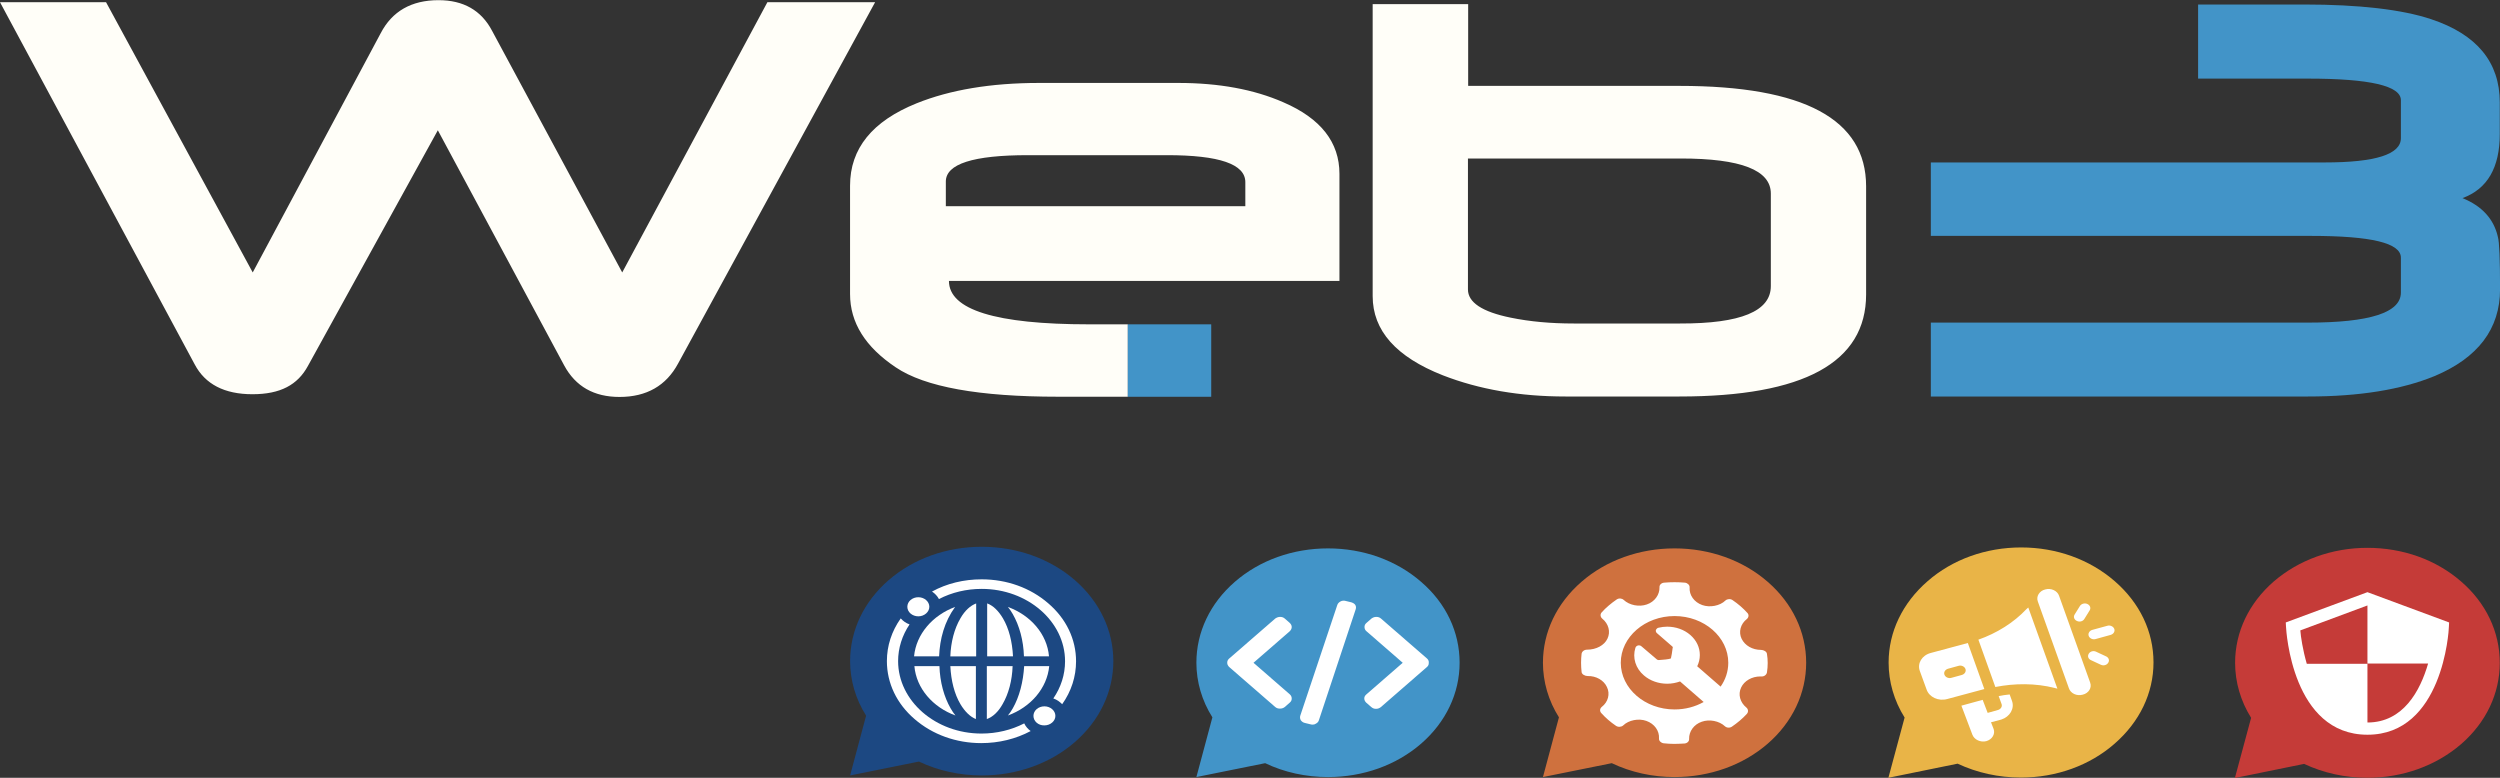 <svg width="45" height="14" viewBox="0 0 45 14" fill="none" xmlns="http://www.w3.org/2000/svg">
<rect x="0" y="0" width="45" height="14" fill="#333333" stroke="none"/>
<g clip-path="url(#clip0_176_1487)">
<path fill-rule="evenodd" clip-rule="evenodd" d="M31.875 5.15V3.484C31.875 3.062 31.337 2.853 30.254 2.853H26.423V5.21C26.423 5.442 26.677 5.613 27.193 5.718C27.537 5.789 27.915 5.823 28.328 5.823H30.241C31.333 5.826 31.875 5.602 31.875 5.15ZM33.59 5.3C33.59 6.525 32.468 7.137 30.232 7.137H28.177C27.36 7.137 26.625 7.01 25.972 6.756C25.129 6.424 24.708 5.95 24.708 5.33V0.074H26.427V1.546H30.232C32.472 1.546 33.59 2.147 33.59 3.354V5.3ZM22.416 3.712V3.279C22.416 2.954 21.948 2.793 21.006 2.793H18.504C17.519 2.793 17.025 2.95 17.025 3.268V3.712H22.416ZM24.106 5.057H17.081C17.081 5.576 17.924 5.838 19.6 5.838H20.301V7.141H19.05C17.623 7.141 16.647 6.966 16.122 6.611C15.576 6.245 15.301 5.808 15.301 5.292V3.342C15.301 2.674 15.701 2.181 16.5 1.859C17.102 1.617 17.838 1.493 18.702 1.493H21.212C21.939 1.493 22.571 1.609 23.1 1.841C23.775 2.132 24.11 2.562 24.11 3.129V5.057H24.106ZM15.752 0.04H13.813L11.2 4.904L8.856 0.552C8.663 0.186 8.341 0.003 7.893 0.003C7.408 0.003 7.059 0.201 6.853 0.597L4.549 4.904L1.909 0.04H6.10352e-05L3.504 6.558C3.693 6.917 4.041 7.096 4.544 7.096C5.047 7.096 5.357 6.928 5.542 6.588L7.881 2.345L10.155 6.577C10.361 6.958 10.692 7.145 11.152 7.145C11.638 7.145 11.991 6.943 12.206 6.543L15.752 0.04Z" fill="#FFFEF8"/>
<path d="M21.802 5.838H20.301V7.142H21.802V5.838Z" fill="#4294C8"/>
<path fill-rule="evenodd" clip-rule="evenodd" d="M45.001 5.206C45.001 5.919 44.605 6.442 43.818 6.771C43.225 7.014 42.464 7.137 41.544 7.137H34.755V5.807H41.54C42.657 5.807 43.216 5.628 43.216 5.266V4.638C43.216 4.373 42.679 4.246 41.596 4.246H34.755V2.924H41.845C42.761 2.924 43.216 2.778 43.216 2.487V1.803C43.216 1.545 42.657 1.415 41.54 1.415H39.566V0.081H41.467C42.468 0.081 43.238 0.171 43.762 0.346C44.583 0.619 44.996 1.119 44.996 1.844V2.412C44.996 3.017 44.773 3.402 44.325 3.566C44.674 3.708 44.889 3.94 44.962 4.265C44.988 4.354 45.001 4.668 45.001 5.206Z" fill="#4294C8"/>
<path d="M25.58 10.473C25.133 10.084 24.536 9.871 23.904 9.871C23.272 9.871 22.674 10.084 22.227 10.473C21.78 10.861 21.535 11.38 21.535 11.929C21.535 12.273 21.634 12.613 21.823 12.912L21.535 13.987L22.773 13.737C23.117 13.902 23.508 13.987 23.904 13.987C24.536 13.987 25.133 13.774 25.58 13.386C26.027 12.998 26.273 12.478 26.273 11.929C26.273 11.38 26.032 10.861 25.58 10.473Z" fill="#4294C8"/>
<path d="M23.251 11.287C23.251 11.258 23.238 11.235 23.216 11.213L23.126 11.134C23.1 11.112 23.074 11.104 23.04 11.104C23.01 11.104 22.98 11.116 22.954 11.134L22.124 11.855C22.099 11.878 22.09 11.9 22.09 11.93C22.09 11.96 22.103 11.982 22.124 12.005L22.954 12.726C22.98 12.748 23.006 12.755 23.04 12.755C23.074 12.755 23.105 12.744 23.126 12.726L23.216 12.647C23.242 12.625 23.251 12.602 23.251 12.572C23.251 12.543 23.238 12.516 23.216 12.498L22.563 11.93L23.216 11.362C23.238 11.34 23.251 11.314 23.251 11.287Z" fill="white"/>
<path d="M24.325 10.842L24.218 10.816C24.205 10.812 24.192 10.812 24.183 10.812C24.162 10.812 24.145 10.816 24.127 10.827C24.102 10.842 24.08 10.861 24.071 10.891L23.405 12.882C23.396 12.912 23.401 12.938 23.414 12.964C23.431 12.986 23.452 13.005 23.487 13.013L23.594 13.039C23.607 13.043 23.62 13.043 23.629 13.043C23.65 13.043 23.667 13.039 23.684 13.027C23.71 13.013 23.732 12.994 23.74 12.964L24.402 10.969C24.411 10.94 24.411 10.913 24.394 10.887C24.381 10.868 24.36 10.854 24.325 10.842Z" fill="white"/>
<path d="M25.688 11.855L24.858 11.134C24.832 11.112 24.806 11.104 24.772 11.104C24.738 11.104 24.712 11.116 24.686 11.134L24.596 11.213C24.57 11.235 24.561 11.258 24.561 11.287C24.561 11.317 24.574 11.344 24.596 11.362L25.249 11.93L24.596 12.498C24.57 12.52 24.557 12.543 24.557 12.572C24.557 12.602 24.57 12.625 24.591 12.647L24.682 12.726C24.707 12.748 24.733 12.759 24.768 12.759C24.802 12.759 24.828 12.748 24.854 12.729L25.683 12.008C25.709 11.986 25.718 11.964 25.718 11.934C25.722 11.9 25.709 11.874 25.688 11.855Z" fill="white"/>
<path d="M38.066 10.462C37.615 10.07 37.017 9.854 36.381 9.854C35.745 9.854 35.143 10.07 34.696 10.462C34.244 10.855 33.995 11.374 33.995 11.927C33.995 12.274 34.094 12.614 34.283 12.916L33.991 14L35.237 13.746C35.586 13.91 35.977 13.996 36.377 13.996C37.013 13.996 37.615 13.779 38.062 13.387C38.513 12.995 38.763 12.476 38.763 11.923C38.763 11.37 38.518 10.855 38.066 10.462Z" fill="#E9B447"/>
<path d="M37.623 12.287C37.657 12.38 37.597 12.478 37.489 12.504C37.382 12.534 37.27 12.481 37.24 12.388L36.681 10.827C36.647 10.737 36.707 10.636 36.814 10.61C36.917 10.58 37.033 10.632 37.064 10.726L37.623 12.287ZM36.475 10.965C36.247 11.208 35.941 11.398 35.611 11.514L35.916 12.366C36.264 12.298 36.638 12.295 36.986 12.384L37.033 12.396L36.509 10.935L36.475 10.965ZM35.718 12.403L35.052 12.582C34.892 12.627 34.725 12.549 34.678 12.41L34.557 12.078C34.506 11.94 34.596 11.794 34.755 11.753L35.421 11.574L35.718 12.403ZM35.314 12.149C35.365 12.134 35.395 12.085 35.378 12.041C35.361 11.996 35.305 11.97 35.254 11.985L35.065 12.037C35.013 12.052 34.983 12.1 35 12.145C35.017 12.19 35.073 12.216 35.125 12.201L35.314 12.149ZM36.217 12.62L36.174 12.5C36.105 12.508 36.04 12.515 35.976 12.53L36.028 12.672C36.045 12.717 36.015 12.765 35.963 12.78L35.778 12.832L35.688 12.597L35.305 12.702L35.503 13.225C35.537 13.314 35.649 13.367 35.752 13.341C35.86 13.311 35.916 13.213 35.886 13.124L35.838 13.001L36.023 12.952C36.178 12.903 36.264 12.754 36.217 12.62ZM37.438 10.909L37.343 11.062C37.317 11.103 37.334 11.155 37.386 11.178C37.433 11.2 37.493 11.185 37.519 11.14L37.614 10.987C37.64 10.946 37.623 10.894 37.571 10.871C37.524 10.849 37.463 10.868 37.438 10.909ZM37.906 11.813L37.73 11.731C37.683 11.708 37.623 11.723 37.597 11.768C37.571 11.813 37.588 11.861 37.64 11.884L37.816 11.966C37.863 11.988 37.923 11.973 37.949 11.928C37.975 11.887 37.958 11.835 37.906 11.813ZM37.721 11.503L37.992 11.428C38.044 11.413 38.074 11.364 38.057 11.32C38.039 11.275 37.984 11.249 37.932 11.264L37.661 11.338C37.61 11.353 37.58 11.402 37.597 11.447C37.614 11.492 37.67 11.518 37.721 11.503Z" fill="white"/>
<path d="M31.819 10.473C31.372 10.084 30.774 9.871 30.142 9.871C29.51 9.871 28.913 10.084 28.466 10.473C28.019 10.861 27.773 11.38 27.773 11.929C27.773 12.273 27.872 12.613 28.061 12.912L27.773 13.987L29.012 13.737C29.356 13.902 29.747 13.987 30.142 13.987C30.774 13.987 31.372 13.774 31.819 13.386C32.266 12.998 32.511 12.478 32.511 11.929C32.511 11.38 32.266 10.861 31.819 10.473Z" fill="#CF713E"/>
<path d="M31.805 11.769C31.801 11.728 31.745 11.698 31.698 11.698C31.543 11.698 31.41 11.62 31.35 11.5C31.29 11.377 31.328 11.231 31.444 11.142C31.479 11.112 31.483 11.063 31.453 11.033C31.376 10.947 31.285 10.869 31.186 10.802C31.148 10.775 31.092 10.779 31.058 10.809C30.959 10.906 30.778 10.94 30.64 10.891C30.494 10.839 30.404 10.712 30.413 10.574C30.417 10.533 30.378 10.495 30.331 10.488C30.206 10.477 30.077 10.477 29.953 10.488C29.905 10.492 29.867 10.529 29.871 10.57C29.875 10.704 29.785 10.832 29.643 10.88C29.505 10.929 29.329 10.895 29.226 10.798C29.192 10.768 29.14 10.764 29.101 10.79C29.002 10.858 28.908 10.936 28.831 11.022C28.8 11.056 28.805 11.104 28.839 11.134C28.955 11.227 28.994 11.373 28.934 11.496C28.878 11.616 28.732 11.694 28.568 11.694C28.517 11.694 28.478 11.724 28.469 11.765C28.456 11.874 28.456 11.986 28.469 12.098C28.474 12.139 28.529 12.169 28.581 12.169C28.727 12.165 28.869 12.243 28.925 12.367C28.985 12.49 28.947 12.636 28.831 12.725C28.796 12.755 28.792 12.8 28.822 12.834C28.899 12.92 28.989 12.998 29.088 13.065C29.127 13.091 29.183 13.088 29.217 13.058C29.316 12.961 29.497 12.927 29.634 12.976C29.781 13.028 29.871 13.155 29.862 13.293C29.858 13.334 29.897 13.372 29.944 13.379C30.009 13.386 30.073 13.39 30.137 13.39C30.198 13.39 30.262 13.386 30.322 13.383C30.37 13.379 30.408 13.342 30.404 13.301C30.4 13.166 30.49 13.039 30.632 12.991C30.769 12.942 30.946 12.976 31.049 13.073C31.083 13.103 31.135 13.106 31.174 13.08C31.272 13.013 31.367 12.934 31.444 12.849C31.474 12.815 31.47 12.766 31.436 12.737C31.32 12.643 31.281 12.498 31.341 12.374C31.397 12.255 31.535 12.176 31.685 12.176H31.707C31.754 12.18 31.797 12.146 31.805 12.105C31.823 11.989 31.823 11.877 31.805 11.769ZM30.142 12.77C29.609 12.77 29.174 12.393 29.174 11.93C29.174 11.467 29.609 11.089 30.142 11.089C30.675 11.089 31.109 11.467 31.109 11.93C31.109 12.087 31.058 12.236 30.971 12.359L30.55 11.993C30.58 11.93 30.597 11.863 30.597 11.791C30.597 11.653 30.537 11.526 30.425 11.429C30.314 11.332 30.163 11.28 30.009 11.28C29.957 11.28 29.905 11.287 29.854 11.299C29.832 11.302 29.815 11.321 29.806 11.34C29.802 11.358 29.806 11.381 29.824 11.396C29.824 11.396 30.034 11.579 30.103 11.638C30.112 11.646 30.112 11.661 30.107 11.665V11.668C30.099 11.736 30.086 11.814 30.077 11.848L30.073 11.851L30.069 11.855C30.034 11.866 29.94 11.877 29.862 11.881H29.854C29.845 11.881 29.832 11.877 29.824 11.87C29.75 11.806 29.548 11.635 29.548 11.635C29.531 11.62 29.514 11.616 29.501 11.616C29.471 11.616 29.445 11.635 29.437 11.661C29.381 11.84 29.441 12.031 29.591 12.158C29.703 12.255 29.854 12.307 30.009 12.307C30.09 12.307 30.168 12.292 30.241 12.266L30.666 12.636C30.512 12.722 30.335 12.77 30.142 12.77Z" fill="white"/>
<path d="M19.348 10.443C18.901 10.055 18.303 9.842 17.671 9.842C17.039 9.842 16.442 10.055 15.995 10.443C15.547 10.832 15.302 11.351 15.302 11.9C15.302 12.244 15.401 12.584 15.59 12.882L15.302 13.958L16.541 13.708C16.884 13.872 17.276 13.958 17.671 13.958C18.303 13.958 18.901 13.745 19.348 13.357C19.795 12.968 20.04 12.449 20.04 11.9C20.04 11.351 19.795 10.832 19.348 10.443Z" fill="#1C4882"/>
<path d="M18.436 13.021C18.204 13.14 17.941 13.204 17.666 13.204C16.841 13.204 16.166 12.617 16.166 11.9C16.166 11.665 16.239 11.437 16.372 11.239C16.308 11.217 16.256 11.179 16.213 11.131C16.05 11.362 15.964 11.624 15.964 11.9C15.964 12.296 16.14 12.666 16.462 12.943C16.785 13.223 17.211 13.376 17.662 13.376C17.98 13.376 18.285 13.301 18.552 13.159C18.505 13.126 18.462 13.077 18.436 13.021Z" fill="white"/>
<path d="M16.901 10.783C17.133 10.663 17.395 10.6 17.671 10.6C18.496 10.6 19.171 11.186 19.171 11.903C19.171 12.142 19.098 12.37 18.96 12.572C19.025 12.594 19.076 12.632 19.119 12.676C19.283 12.445 19.369 12.18 19.369 11.903C19.369 11.507 19.192 11.137 18.87 10.861C18.548 10.581 18.122 10.428 17.671 10.428C17.348 10.428 17.043 10.502 16.776 10.648C16.828 10.682 16.871 10.727 16.901 10.783Z" fill="white"/>
<path d="M18.602 12.886C18.602 12.789 18.692 12.714 18.8 12.714C18.907 12.714 18.997 12.792 18.997 12.886C18.997 12.979 18.907 13.057 18.8 13.057C18.692 13.061 18.602 12.983 18.602 12.886Z" fill="white"/>
<path d="M16.332 10.922C16.332 10.825 16.423 10.75 16.53 10.75C16.638 10.75 16.728 10.828 16.728 10.922C16.728 11.015 16.638 11.094 16.53 11.094C16.423 11.094 16.332 11.019 16.332 10.922Z" fill="white"/>
<path d="M16.453 11.814H16.904C16.917 11.5 16.999 11.19 17.192 10.925C16.788 11.074 16.491 11.414 16.453 11.814Z" fill="white"/>
<path d="M17.571 11.99H17.106C17.119 12.252 17.179 12.491 17.287 12.674C17.369 12.812 17.468 12.905 17.566 12.943V11.99H17.571Z" fill="white"/>
<path d="M17.291 11.124C17.291 11.127 17.287 11.127 17.287 11.131C17.179 11.314 17.115 11.557 17.106 11.815H17.571V10.862C17.468 10.9 17.369 10.989 17.291 11.124Z" fill="white"/>
<path d="M17.198 12.879C17.168 12.842 17.138 12.797 17.112 12.752C16.992 12.543 16.919 12.278 16.91 11.99H16.459C16.493 12.39 16.79 12.73 17.198 12.879Z" fill="white"/>
<path d="M18.142 10.925C18.173 10.962 18.203 11.007 18.229 11.052C18.349 11.261 18.422 11.526 18.431 11.814H18.882C18.848 11.414 18.551 11.074 18.142 10.925Z" fill="white"/>
<path d="M17.769 10.861V11.814H18.234C18.221 11.552 18.161 11.313 18.053 11.13C17.971 10.992 17.873 10.899 17.769 10.861Z" fill="white"/>
<path d="M18.047 12.674C18.154 12.491 18.219 12.248 18.227 11.99H17.763V12.943C17.871 12.905 17.97 12.812 18.047 12.674Z" fill="white"/>
<path d="M18.229 12.752C18.203 12.797 18.173 12.842 18.142 12.879C18.551 12.73 18.848 12.39 18.886 11.99H18.435C18.418 12.274 18.349 12.543 18.229 12.752Z" fill="white"/>
<path d="M44.299 10.466C43.848 10.074 43.25 9.861 42.614 9.861C41.977 9.861 41.38 10.078 40.928 10.466C40.477 10.859 40.232 11.378 40.232 11.931C40.232 12.278 40.331 12.618 40.52 12.921L40.228 14.004L41.474 13.75C41.823 13.914 42.214 14 42.614 14C43.25 14 43.848 13.783 44.299 13.395C44.751 13.003 44.996 12.483 44.996 11.931C44.996 11.378 44.751 10.855 44.299 10.466Z" fill="#C53B38"/>
<path d="M42.614 10.659L41.144 11.204L41.148 11.279C41.152 11.358 41.26 13.225 42.614 13.225C43.968 13.225 44.08 11.358 44.08 11.279L44.084 11.204L42.614 10.659ZM41.522 11.948C41.449 11.694 41.414 11.459 41.406 11.347L42.614 10.898V11.948H41.522ZM42.614 13.005V11.944H43.706C43.564 12.434 43.259 13.005 42.614 13.005Z" fill="white"/>
</g>
<defs>
<clipPath id="clip0_176_1487">
<rect width="45" height="14" fill="white" transform="translate(6.10352e-05 0.003)"/>
</clipPath>
</defs>
</svg>

